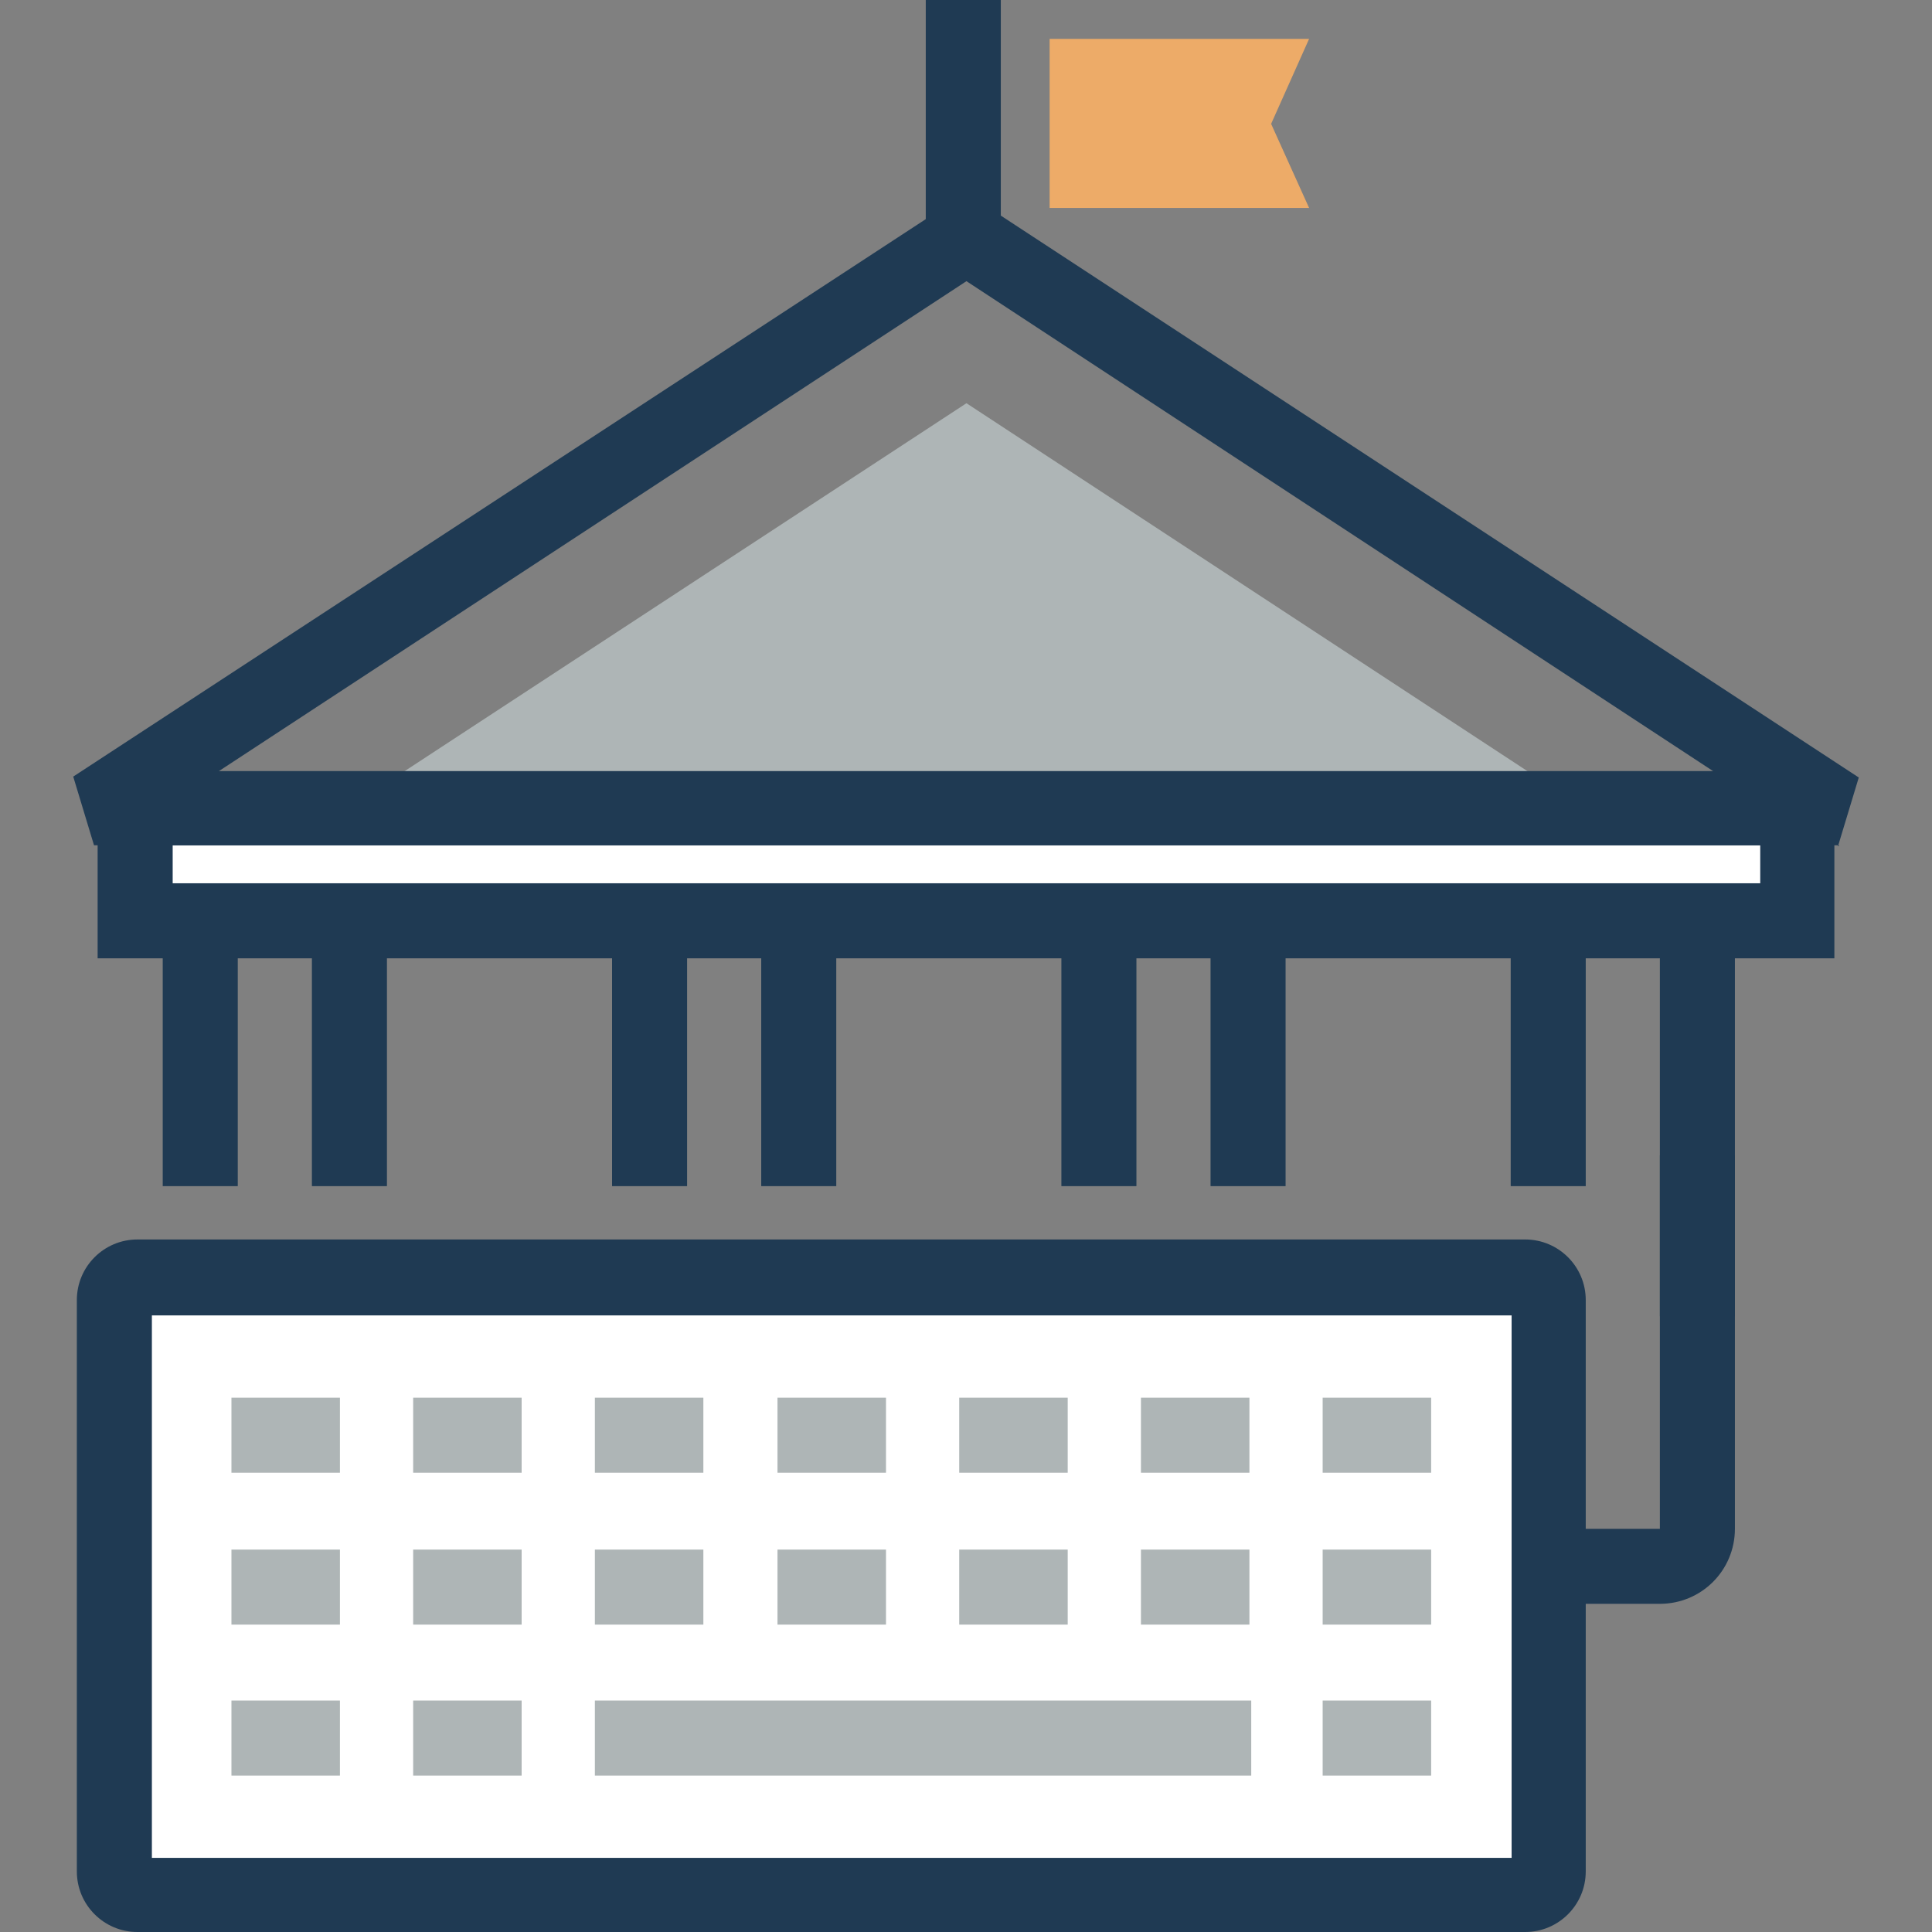 <?xml version="1.0" encoding="UTF-8"?>
<svg xmlns="http://www.w3.org/2000/svg" version="1.1" viewBox="0 0 213.7 213.7">
  <rect x="0" y="0" width="213.7" height="213.7" fill="#808080" stroke="none"/>
  <defs>
    <style>
      .cls-1 {
        fill: none;
      }

      .cls-2 {
        fill: #edab68;
      }

      .cls-3 {
        fill: #fff;
      }

      .cls-4 {
        fill: #1f3a53;
      }

      .cls-5 {
        fill: #aeb5b6;
      }
    </style>
  </defs>
  <!-- Generator: Adobe Illustrator 28.7.1, SVG Export Plug-In . SVG Version: 1.2.0 Build 142)  -->
  <g>
    <g id="Layer_1">
      <g id="compliance-experts">
        <g>
          <polyline class="cls-5" points="39.1 89 106.9 44.6 174.6 89"/>
          <g>
            <rect class="cls-3" x="15" y="89.4" width="183.8" height="12.4"/>
            <path class="cls-4" d="M202.9,106H10.8v-20.7h192.1v20.7ZM19.1,97.7h175.6v-4.2H19.1v4.2Z"/>
          </g>
          <path class="cls-4" d="M203.4,93.5H10.4l-2.3-7.6L104.6,22.8h4.5l96.5,63.2-2.3,7.6h.1ZM24.2,85.3h165.3L106.9,31.1,24.2,85.3Z"/>
          <g>
            <line class="cls-1" x1="106.5" y1="25.6" x2="106.5"/>
            <rect class="cls-4" x="102.4" width="8.3" height="25.6"/>
          </g>
          <polygon class="cls-2" points="116.1 23 116.1 13.7 116.1 4.3 144.8 4.3 140.6 13.7 144.8 23 116.1 23"/>
          <g>
            <rect class="cls-4" x="18" y="101.8" width="8.3" height="29.4"/>
            <rect class="cls-4" x="34.5" y="101.8" width="8.3" height="29.4"/>
          </g>
          <g>
            <rect class="cls-4" x="67.7" y="101.8" width="8.3" height="29.4"/>
            <rect class="cls-4" x="84.2" y="101.8" width="8.3" height="29.4"/>
          </g>
          <g>
            <rect class="cls-4" x="117.4" y="101.8" width="8.3" height="29.4"/>
            <rect class="cls-4" x="133.9" y="101.8" width="8.3" height="29.4"/>
          </g>
          <g>
            <rect class="cls-4" x="167.1" y="101.8" width="8.3" height="29.4"/>
            <rect class="cls-4" x="183.6" y="101.8" width="8.3" height="43.8"/>
          </g>
        </g>
        <g>
          <g>
            <path class="cls-3" d="M171.3,207.1c0,1.4-1.1,2.6-2.6,2.6H15.2c-1.4,0-2.6-1.1-2.6-2.6v-63.2c0-1.4,1.2-2.6,2.6-2.6h153.5c1.4,0,2.6,1.1,2.6,2.6v63.2h0Z"/>
            <path class="cls-4" d="M168.7,213.7H15.2c-3.7,0-6.7-3-6.7-6.7v-63.2c0-3.7,3-6.7,6.7-6.7h153.5c3.7,0,6.7,3,6.7,6.7v63.2c0,3.7-3,6.7-6.7,6.7ZM16.8,205.5h150.4v-60H16.8v60Z"/>
          </g>
          <g>
            <g>
              <g>
                <line class="cls-1" x1="25.6" y1="158.8" x2="37.6" y2="158.8"/>
                <rect class="cls-5" x="25.6" y="154.6" width="12" height="8.3"/>
              </g>
              <g>
                <line class="cls-1" x1="45.7" y1="158.8" x2="57.7" y2="158.8"/>
                <rect class="cls-5" x="45.7" y="154.6" width="12" height="8.3"/>
              </g>
              <g>
                <line class="cls-1" x1="65.8" y1="158.8" x2="77.9" y2="158.8"/>
                <rect class="cls-5" x="65.8" y="154.6" width="12" height="8.3"/>
              </g>
              <g>
                <line class="cls-1" x1="86" y1="158.8" x2="98" y2="158.8"/>
                <rect class="cls-5" x="86" y="154.6" width="12" height="8.3"/>
              </g>
              <g>
                <line class="cls-1" x1="106.1" y1="158.8" x2="118.1" y2="158.8"/>
                <rect class="cls-5" x="106.1" y="154.6" width="12" height="8.3"/>
              </g>
              <g>
                <line class="cls-1" x1="126.2" y1="158.8" x2="138.3" y2="158.8"/>
                <rect class="cls-5" x="126.2" y="154.6" width="12" height="8.3"/>
              </g>
              <g>
                <line class="cls-1" x1="146.3" y1="158.8" x2="158.4" y2="158.8"/>
                <rect class="cls-5" x="146.3" y="154.6" width="12" height="8.3"/>
              </g>
            </g>
            <g>
              <g>
                <line class="cls-1" x1="25.6" y1="175.5" x2="37.6" y2="175.5"/>
                <rect class="cls-5" x="25.6" y="171.4" width="12" height="8.3"/>
              </g>
              <g>
                <line class="cls-1" x1="45.7" y1="175.5" x2="57.7" y2="175.5"/>
                <rect class="cls-5" x="45.7" y="171.4" width="12" height="8.3"/>
              </g>
              <g>
                <line class="cls-1" x1="65.8" y1="175.5" x2="77.9" y2="175.5"/>
                <rect class="cls-5" x="65.8" y="171.4" width="12" height="8.3"/>
              </g>
              <g>
                <line class="cls-1" x1="86" y1="175.5" x2="98" y2="175.5"/>
                <rect class="cls-5" x="86" y="171.4" width="12" height="8.3"/>
              </g>
              <g>
                <line class="cls-1" x1="106.1" y1="175.5" x2="118.1" y2="175.5"/>
                <rect class="cls-5" x="106.1" y="171.4" width="12" height="8.3"/>
              </g>
              <g>
                <line class="cls-1" x1="126.2" y1="175.5" x2="138.3" y2="175.5"/>
                <rect class="cls-5" x="126.2" y="171.4" width="12" height="8.3"/>
              </g>
              <g>
                <line class="cls-1" x1="146.3" y1="175.5" x2="158.4" y2="175.5"/>
                <rect class="cls-5" x="146.3" y="171.4" width="12" height="8.3"/>
              </g>
            </g>
            <g>
              <g>
                <line class="cls-1" x1="25.6" y1="192.2" x2="37.6" y2="192.2"/>
                <rect class="cls-5" x="25.6" y="188.1" width="12" height="8.3"/>
              </g>
              <g>
                <line class="cls-1" x1="45.7" y1="192.2" x2="57.7" y2="192.2"/>
                <rect class="cls-5" x="45.7" y="188.1" width="12" height="8.3"/>
              </g>
              <g>
                <line class="cls-1" x1="65.8" y1="192.2" x2="138.4" y2="192.2"/>
                <rect class="cls-5" x="65.8" y="188.1" width="72.6" height="8.3"/>
              </g>
              <g>
                <line class="cls-1" x1="146.3" y1="192.2" x2="158.4" y2="192.2"/>
                <rect class="cls-5" x="146.3" y="188.1" width="12" height="8.3"/>
              </g>
            </g>
          </g>
        </g>
        <path class="cls-4" d="M183.6,177.4h-9v-8.3h9v-41.3h8.3v41.3c0,4.6-3.7,8.3-8.3,8.3Z"/>
      </g>
    </g>
  </g>
</svg>